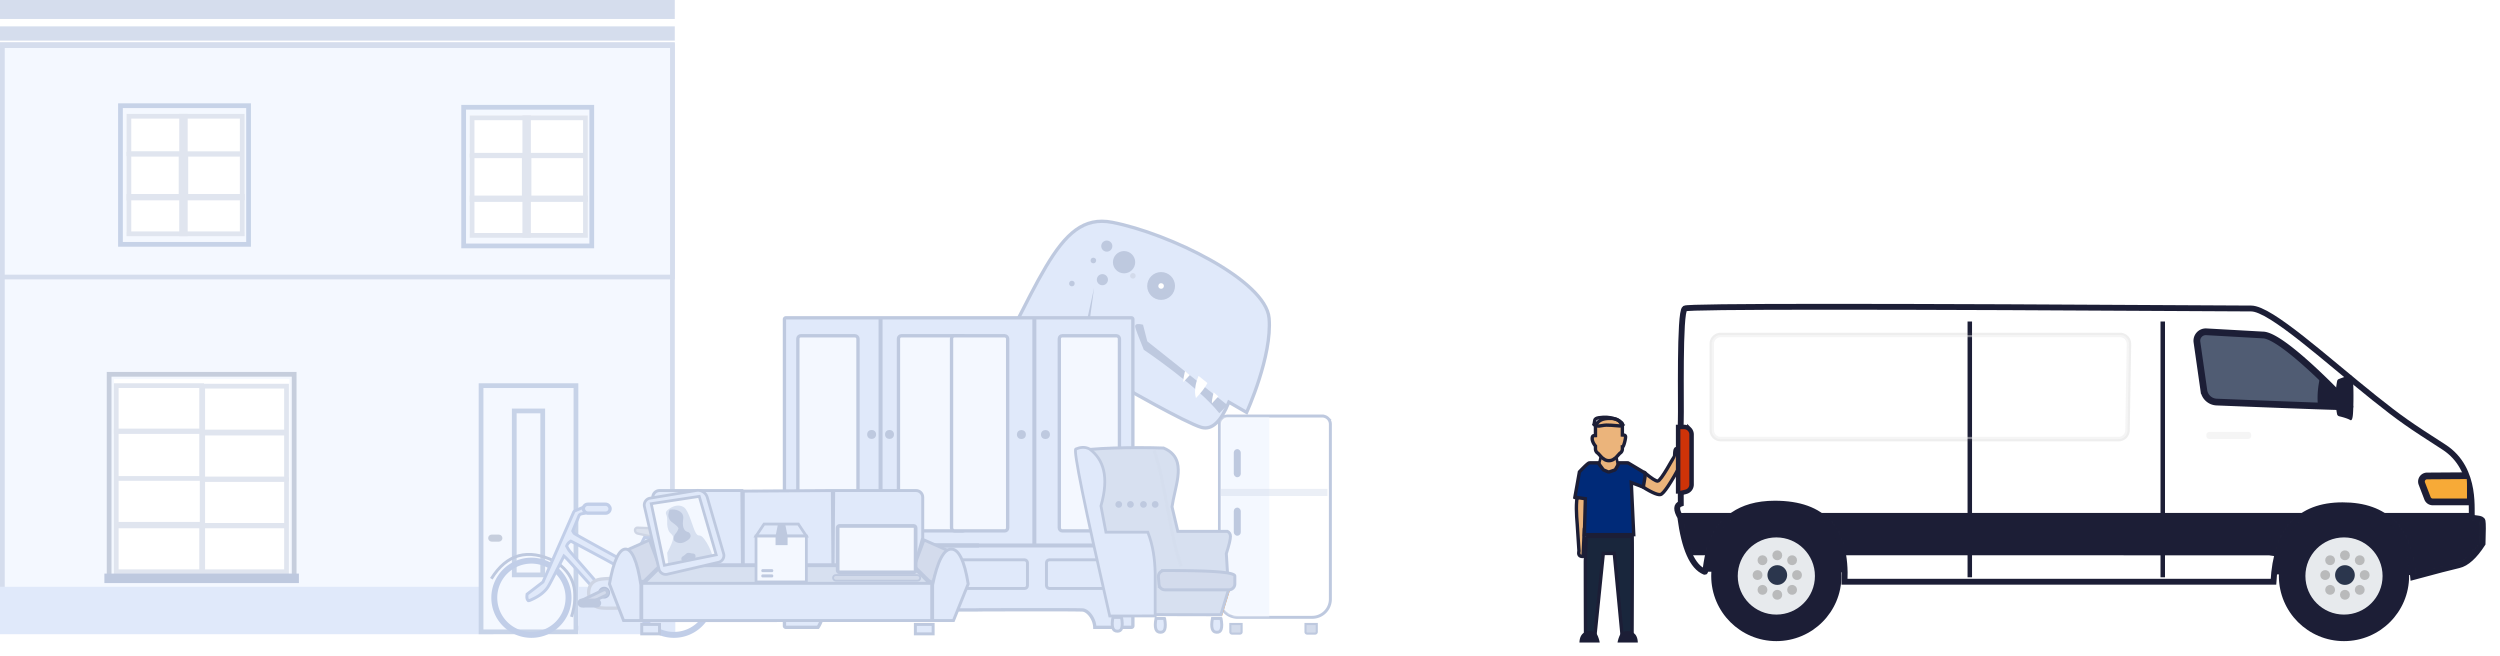 <svg width="1067" height="280" xmlns="http://www.w3.org/2000/svg" xmlns:xlink="http://www.w3.org/1999/xlink"><defs><path d="M2.851 0H43.22a2.851 2.851 0 012.85 2.851v74.66a7.128 7.128 0 01-7.127 7.128H7.128A7.128 7.128 0 010 77.511V2.851A2.851 2.851 0 012.851 0z" id="a"/><path d="M11.554 6.063l-8.922 4.304" id="c"/><path d="M8.132 6.164c1.448 0 3.026.61 4.211.324 2.566-.616 1.823-1.303 1.731-1.851-.333-1.996.02-3.02-4.544-3.263C4.966 1.13.453 3.318.453 5.319s3.095.845 7.679.845z" id="d"/><path d="M4.593 90.67c.881-.863-2.781-20.341 12.06-29.877 14.842-9.536 18.52-12.04 29.78-21.027C66.966 23.379 90.578 1.653 98.91 1.653c159.527-.98 240.093-.98 241.698 0 2.408 1.47 1.5 42.396 1.729 47.532.153 3.424.153 15.344 0 35.76 1.982.676 2.058 2.584.23 5.725-1.759 13.416-5.218 21.201-10.379 23.356-1.352 1.489 1.3-29.08-29.99-29.08-20.861 0-30.775 11.109-29.743 33.328H89.386c-1.138-21.756-10.972-32.635-29.5-32.635-18.53 0-28.578 10.208-30.145 30.623-9.679-2.619-16.164-4.305-19.455-5.06-3.292-.753-6.674-3.817-10.147-9.192-.185-5.368-.185-8.565 0-9.593.28-1.542 3.572-.884 4.454-1.747z" id="f"/><path d="M0 32.267c0-.292 28.39-30.643 37.206-30.643L61.264.264a3.83 3.83 0 014.008 4.366l-2.96 20.703a5.746 5.746 0 01-5.457 4.928C18.952 31.785 0 32.454 0 32.267z" id="i"/><linearGradient x1="50%" y1="0%" x2="50%" y2="100%" id="h"><stop stop-opacity=".064" offset="0%"/><stop stop-opacity=".064" offset="100%"/></linearGradient><filter x="-4%" y="-9%" width="108.1%" height="117.2%" filterUnits="objectBoundingBox" id="e"><feOffset in="SourceAlpha" result="shadowOffsetOuter1"/><feGaussianBlur stdDeviation="3" in="shadowOffsetOuter1" result="shadowBlurOuter1"/><feColorMatrix values="0 0 0 0 0 0 0 0 0 0 0 0 0 0 0 0 0 0 0.12 0" in="shadowBlurOuter1" result="shadowMatrixOuter1"/><feMerge><feMergeNode in="shadowMatrixOuter1"/><feMergeNode in="SourceGraphic"/></feMerge></filter></defs><g fill="none" fill-rule="evenodd"><path stroke="#D5DDED" stroke-width="2.025" fill="#F4F8FF" d="M1.012 19.017h285.975v249.075H1.012z"/><path fill="#E0E9FA" d="M0 250.43h210.6v20.25H0z"/><g transform="translate(204.3 163.58)" stroke-width="2.025"><path stroke="#C7D3E8" fill="#F4F8FF" d="M1.012 1.012h40.5v105.075h-40.5z"/><rect stroke="#C6CEDD" fill="#D8D8D8" x="5.063" y="65.588" width="4.05" height="1" rx=".5"/><path stroke="#C7D3E8" fill="#F4F8FF" d="M15.188 11.813h12.15v69.975h-12.15z"/></g><path fill="#FFF" d="M48.6 161.78h74.925v83.025H48.6z"/><path stroke="#C6CEDD" stroke-width="2.025" d="M46.575 159.755h78.975v87.075H46.575z"/><path stroke="#E0E5EF" stroke-width="2.025" d="M49.613 164.593h36.45v19.575h-36.45zM86.512 164.813h35.775v19.575H86.512zM86.512 184.842h35.775v19.575H86.512z"/><path stroke="#E0E5EF" stroke-width="2.025" d="M49.613 183.943h36.45v20.25h-36.45zM49.613 204.193h36.675v19.575H49.613zM86.512 204.643h35.775v19.575H86.512zM86.512 224.443h35.775v19.575H86.512zM49.613 224.443h36.45v19.575h-36.45z"/><path fill="#BEC9DF" d="M44.55 244.805h83.025v4.05H44.55z"/><path fill="#D5DDED" d="M0 11.255h288v6.075H0zM0 0h288v8.1H0z"/><path stroke="#D5DDED" stroke-width="2.025" fill="#F4F8FF" d="M1.012 19.467h285.975v98.775H1.012z"/><path fill="#E0E9FA" d="M246.825 250.43h41.4v20.25h-41.4z"/><g><path fill="#FFF" d="M54 48.6h50.4V99H54z"/><path stroke="#C7D3E8" stroke-width="2.025" d="M51.413 45.113h54.675v59.175H51.413z"/><path stroke="#E0E5EF" stroke-width="2.025" d="M55.012 49.613h24.075v15.975H55.012z"/><path stroke="#E0E5EF" stroke-width="2.025" d="M77.513 49.613h25.875v15.975H77.513zM79.312 65.813h24.075v18.675H79.312zM55.012 65.813h22.275v18.675H55.012z"/><path stroke="#E0E5EF" stroke-width="2.025" d="M55.012 83.813h24.075v15.975H55.012z"/><path stroke="#E0E5EF" stroke-width="2.025" d="M77.513 83.813h25.875v15.975H77.513z"/></g><g><path fill="#FFF" d="M200.475 49.27h50.4v50.4h-50.4z"/><path stroke="#C7D3E8" stroke-width="2.025" d="M197.888 45.783h54.675v59.175h-54.675z"/><path stroke="#E0E5EF" stroke-width="2.025" d="M201.487 50.283h24.075v15.975h-24.075z"/><path stroke="#E0E5EF" stroke-width="2.025" d="M223.988 50.283h25.875v15.975h-25.875zM225.787 66.483h24.075v18.675h-24.075zM201.487 66.483h22.275v18.675h-22.275z"/><path stroke="#E0E5EF" stroke-width="2.025" d="M201.487 84.483h24.075v15.975h-24.075z"/><path stroke="#E0E5EF" stroke-width="2.025" d="M223.988 84.483h25.875v15.975h-25.875z"/></g><g><g transform="rotate(11 -204.716 2006.968)"><path d="M100.848 83.791l-.488 24.816 13.76-5.357 3.558 9.053 1.69-13.646-11.64.496c3.188-5.544.656-12.826-5.14-14.776l-1.74-.586z" fill="#99E28F" fill-rule="nonzero"/><path d="M74.743 86.212l20.105 2.98 16.149 30.714a4.678 4.678 0 01.153 4.034l-9.534 22.055c-1.27 2.936.75 6.245 3.938 6.453a6.474 6.474 0 015.118 3.112l2.236 3.696-17.817 2.988-6.777-15.937 2.916-20.124-20.298-11.034s-3.377-13.294 3.81-28.937z" fill="#93CE89" fill-rule="nonzero"/><path d="M169.157 69.073l-8.27-2.863c-1.727 8.898-4.865 13.17-9.412 12.817-6.821-.53-37.654-11.07-37.654-11.07-.336.683-.649 1.376-.944 2.074-7.98 18.867-1.409 41.618-1.409 41.618-3.531 10.487-15.886 24.466-15.886 24.466-34.126 12.237-94.14 8.74-94.14 8.74s.004 0 .013-.004c27.063-11.08 51.178-54.175 51.178-54.175C72.636 34.166 72.636.382 97.345.382c24.71 0 69.075 11.776 73.548 27.379 4.474 15.603-1.736 41.312-1.736 41.312z" stroke="#BEC9DF" stroke-width="1.426" fill="#E0E9FA"/><path d="M110.43 110.276c-3.54 10.39-15.92 24.24-15.92 24.24-34.198 12.124-94.34 8.66-94.34 8.66s.005 0 .014-.005c1.19-.407 77.404-26.557 82.291-30.437 12.616-10.76 16.423-47.508 16.423-47.508l12.944 3.817c-7.997 18.692-1.412 41.233-1.412 41.233z" fill="#72BA81" fill-rule="nonzero"/><path d="M64.536 85.663s-9.41 6.627-11.753 28.978l9.085 6.662 5.17-2.027-2.502-33.613z" fill="#72BA81" fill-rule="nonzero"/><path d="M66.937 84.46l20.024 6.46 11.248 33.986a4.805 4.805 0 01-.533 4.128l-13.503 20.8c-1.798 2.77-.3 6.479 2.92 7.234a6.702 6.702 0 014.695 4.037l1.652 4.14H74.734l-4.2-17.362 6.415-19.966-18.846-14.681s-1.178-14.094 8.834-28.776z" fill="#85CF7B" fill-rule="nonzero"/><path d="M160.57 67.594l-38.809-20.205-3.147-6.624c-2.53-.117-3.554.421-3.072 1.615.363.9 2.175 3.84 5.435 8.822 0 0 26.034 11.04 36.798 20.436l2.795-4.044zM113.309 68.159l-16.443-9.422-1.762-29.445-.803 34.303s10.13 5.639 17.36 8.465l1.648-3.901z" fill="#BEC9DF" fill-rule="nonzero"/><path d="M88.542 78.603l13.146 20.52 9.556-12.157 8.186 5.371-5.937-12.088-10.295 6.993c-.14-6.327-6.427-10.834-12.756-9.146l-1.9.507z" fill="#99E28F" fill-rule="nonzero"/><circle fill="#BEC9DF" cx="123.036" cy="23.07" r="5.94"/><circle fill="#FFF" cx="123.036" cy="23.07" r="1.188"/><path d="M150.348 59.954c-.131.48-.305.983-.504 1.482-1.116 2.832-3.075 5.742-3.075 5.742-1.434-2.624-1.256-6.057-.994-7.994.127-.924.27-1.51.27-1.51l4.303 2.28zM142.303 58.076l-.543.884-1.573 2.548c-.28-.697-.28-2.457-.242-3.63.02-.653.052-1.122.052-1.122l2.306 1.32zM156.017 64.664l-.71 1.151-1.407 2.28c-.254-.627-.277-2.124-.251-3.272.017-.833.061-1.48.061-1.48l2.307 1.321z" fill="#FFF" fill-rule="nonzero"/><circle fill="#BEC9DF" fill-rule="nonzero" cx="105.582" cy="16.127" r="4.752"/><circle fill="#BEC9DF" fill-rule="nonzero" cx="97.034" cy="10.785" r="2.376"/><circle fill="#D3DBEB" fill-rule="nonzero" cx="110.391" cy="21.113" r="1.188"/><circle fill="#BEC9DF" fill-rule="nonzero" cx="85.46" cy="29.307" r="1.188"/><circle fill="#BEC9DF" fill-rule="nonzero" cx="92.582" cy="17.909" r="1.188"/><circle fill="#BEC9DF" fill-rule="nonzero" cx="97.925" cy="25.21" r="2.376"/><path fill="#72BA81" fill-rule="nonzero" d="M87.808 78.424l3.722 16.632 1.03-5.502z"/></g><g transform="translate(334.8 135.648)"><path d="M148.088 0a.62.62 0 01.62.62v130.858a.62.62 0 01-.62.62h-15.623c-.093-3.364-2.551-6.899-4.94-7.377-.768-.154-15.747-.183-44.939-.086a.609.609 0 01-.197.033h-8.857c-4.124.015-8.484.033-13.08.053l-.001-.054h-1.029c-25.142-.143-38.593-.143-40.352 0-2.64.217-2.752 4.58-4.758 7.43H.62a.62.62 0 01-.62-.62V.62A.62.62 0 01.62 0h147.468z" stroke="#BEC9DF" stroke-width="1.426" fill="#E0E9FA"/><ellipse fill="#BEC9DF" cx="37.211" cy="49.776" rx="1.908" ry="1.914"/><ellipse fill="#BEC9DF" cx="44.844" cy="49.776" rx="1.908" ry="1.914"/><rect stroke="#BEC9DF" stroke-width="1.426" fill="#F4F8FF" x="5.725" y="7.658" width="25.661" height="83.279" rx="1.24"/><rect stroke="#BEC9DF" stroke-width="1.426" fill="#F4F8FF" x="48.66" y="7.658" width="28.624" height="83.279" rx="1.24"/><path stroke="#BEC9DF" stroke-width="1.711" d="M41.027 0v97.159H0h83.009"/></g><g transform="translate(341.643 135.648)"><rect stroke="#1C1E36" stroke-width="1.426" fill="#FAC775" x=".713" y="103.356" width="32.789" height="12.079" rx="1.24"/><rect stroke="#BEC9DF" stroke-width="1.267" fill="#E0E9FA" x="41.691" y="103.277" width="55.187" height="12.237" rx="1.24"/><rect stroke="#BEC9DF" stroke-width="1.267" fill="#E0E9FA" x="104.988" y="103.277" width="31.236" height="12.237" rx="1.24"/><ellipse fill="#BEC9DF" cx="94.29" cy="49.815" rx="1.911" ry="1.914"/><ellipse fill="#BEC9DF" cx="104.554" cy="49.815" rx="1.911" ry="1.914"/><rect stroke="#BEC9DF" stroke-width="1.426" fill="#F4F8FF" x="64.474" y="7.658" width="23.95" height="83.279" rx="1.24"/><rect stroke="#BEC9DF" stroke-width="1.426" fill="#F4F8FF" x="110.471" y="7.658" width="25.661" height="83.279" rx="1.24"/><path stroke="#BEC9DF" stroke-width="1.711" d="M99.825 0v97.159h-54.95 96.99"/></g><g transform="translate(521.1 178.2)"><g><mask id="b" fill="#fff"><use xlink:href="#a"/></mask><path stroke="#BEC9DF" stroke-width="1.267" d="M43.22-.634H2.85c-.962 0-1.833.39-2.464 1.021a3.474 3.474 0 00-1.02 2.464v74.66c0 2.144.868 4.084 2.273 5.489a7.737 7.737 0 005.488 2.273h31.815A7.737 7.737 0 0044.43 83a7.737 7.737 0 002.273-5.489V2.851c0-.962-.39-1.833-1.02-2.464a3.474 3.474 0 00-2.464-1.02z"/><path fill="#F4F8FF" mask="url(#b)" d="M-2.464-3.003h23.075v88.577H-2.464z"/></g><rect fill="#BEC9DF" x="5.477" y="13.48" width="2.989" height="12.01" rx="1.495"/><rect fill="#BEC9DF" x="5.477" y="38.446" width="2.989" height="12.01" rx="1.495"/><path fill="#D3DBEB" opacity=".451" d="M0 30.446h45.465v3.045H0z"/></g><path d="M529.916 266.324h-4.802v3.384a.704.704 0 00.706.706h3.39a.704.704 0 00.706-.706v-3.384zM561.992 266.324h-4.802v3.384a.704.704 0 00.706.706h3.39a.704.704 0 00.706-.706v-3.384z" stroke="#BEC9DF" stroke-width=".9" fill="#D3DBEB"/><g transform="translate(459 190.404)"><path fill="#FF992E" d="M32.111 72.51h30.433l3.422-11.133H30.13z"/><path d="M1.076 2.328c.008.778.111 1.912.306 3.402.398 3.037 1.175 7.525 2.333 13.464C6.02 31.018 9.827 48.579 15.138 71.878l46.937.106 3.252-10.682-.93-15.43c1.161-3.618 1.758-6.059 1.758-7.324 0-.511-.108-.955-.341-1.328-.213-.34-.527-.617-.933-.839h-21.19l-2.466-10.478c.274-1.986.739-4.06 1.206-6.141 1.006-4.478 2.053-9 1.058-12.721-.692-2.588-2.412-4.753-5.85-6.222C25.817.354 4.614.776 1.076 2.329z" stroke="#BEC9DF" stroke-width="1.267" fill="#D7E0F0"/><path d="M38.046 73.563h-3.663c-.368 1.952-.405 3.447-.066 4.479.15.453.373.805.692 1.04.323.236.733.347 1.223.36.481.012.886-.076 1.203-.297.314-.218.533-.56.68-1.005.34-1.036.302-2.563-.069-4.577zM62.133 73.563H58.47c-.368 1.952-.406 3.447-.066 4.479.15.453.373.805.692 1.04.323.236.733.347 1.223.36.481.012.886-.076 1.203-.297.314-.218.533-.56.68-1.005.34-1.036.302-2.563-.069-4.577z" stroke="#BEC9DF" stroke-width="1.267" fill="#E0E9FA"/><ellipse fill="#BEC9DF" cx="18.482" cy="24.886" rx="1.426" ry="1.429"/><ellipse fill="#BEC9DF" cx="23.473" cy="24.886" rx="1.426" ry="1.429"/><ellipse fill="#BEC9DF" cx="29.034" cy="24.886" rx="1.426" ry="1.429"/><ellipse fill="#BEC9DF" cx="34.025" cy="24.886" rx="1.426" ry="1.429"/><path d="M19.67 73.109h-3.662c-.368 1.952-.406 3.447-.066 4.478.15.454.373.806.692 1.04.322.236.733.348 1.223.36.481.013.886-.076 1.203-.297.314-.218.532-.56.68-1.005.34-1.035.302-2.563-.07-4.576z" stroke="#BEC9DF" stroke-width="1.267" fill="#E0E9FA"/><path d="M.159 1.228c1.683-.677 3.706-1.143 5.875 0 5.922 4.425 8.428 11.768 4.851 24.31l2.12 11.21H30.9c2.248 5.723 2.973 11.498 3.125 17.292v18.435l-19.393.035C3.861 25.44-.963 1.68.16 1.228z" stroke="#BEC9DF" stroke-width="1.188" fill="#E0E9FA"/><path d="M33.615 1.852c5.116 15.165 6.427 35.52 11.51 49.399" stroke="#D3DBEB" stroke-width="1.338" opacity=".325"/><path d="M37.925 53.095c-.7 0-1.333.284-1.792.743-.465.465-.736 1.113-.731 2.029l.265 3.144c.055.656.357 1.236.81 1.653a2.528 2.528 0 001.715.668h27.304c.7 0 1.333-.284 1.792-.742a2.526 2.526 0 00.742-1.792V55.63c0-.164-.005-.332-.133-.486-.137-.166-.375-.309-.74-.455-.846-.34-2.269-.632-4.646-.877-4.357-.449-11.82-.717-24.586-.717z" stroke="#BEC9DF" stroke-width="1.267" fill="#D3DBEC"/></g><g transform="translate(209.7 196.2)"><g stroke-width="1.267"><path d="M77.933 42.451c4.549 0 8.667 1.844 11.648 4.825a16.422 16.422 0 014.825 11.649c0 4.549-1.843 8.667-4.825 11.648a16.422 16.422 0 01-11.648 4.825c-4.55 0-8.668-1.843-11.649-4.825a16.422 16.422 0 01-4.825-11.648c0-4.55 1.844-8.668 4.825-11.649a16.422 16.422 0 0111.649-4.825zm0 1.267c-4.2 0-8 1.702-10.753 4.454a15.159 15.159 0 00-4.454 10.753c0 4.199 1.702 8 4.454 10.752a15.159 15.159 0 0010.753 4.454c4.199 0 8-1.702 10.752-4.454a15.159 15.159 0 004.454-10.752c0-4.2-1.702-8-4.454-10.753a15.159 15.159 0 00-10.752-4.454z" stroke="#C1CEE8" fill="#CED5E4"/><path d="M96.307 62.596c.205-12.23-4.66-19.278-14.592-21.143-9.934-1.866-16.897 2.14-20.89 12.017" stroke="#1C1E36"/></g><path d="M62.37 29.017a1.043 1.043 0 00-1.038 1.047 1.497 1.497 0 001.18 1.465l7.492 1.634a2.026 2.026 0 002.004-.7l1.04-1.274a1.092 1.092 0 00-.803-1.78l-9.875-.392z" stroke="#CED5E4" stroke-width="1.014" fill="#DCE2EE"/><path d="M0 50.805c6.57-10.58 15.571-13.073 27.007-7.479 8.184 4.986 10.587 12.9 7.207 23.744" stroke="#BEC9DF" stroke-width="1.267"/><path d="M17.107 42.451c4.55 0 8.668 1.844 11.649 4.825a16.422 16.422 0 014.825 11.649c0 4.549-1.844 8.667-4.825 11.648a16.422 16.422 0 01-11.649 4.825c-4.549 0-8.667-1.843-11.648-4.825A16.422 16.422 0 01.634 58.925c0-4.55 1.843-8.668 4.825-11.649a16.422 16.422 0 0111.648-4.825zm0 1.267c-4.199 0-8 1.702-10.752 4.454A15.159 15.159 0 001.9 58.925c0 4.199 1.702 8 4.454 10.752a15.159 15.159 0 0010.752 4.454c4.2 0 8-1.702 10.753-4.454a15.159 15.159 0 004.454-10.752c0-4.2-1.702-8-4.454-10.753a15.159 15.159 0 00-10.753-4.454z" stroke="#C1CEE8" stroke-width="1.267"/><path d="M35.11 22.441c.13-.294.366-.528.661-.655h0l4.453-1.907.39 1.46a1.263 1.263 0 01-.868 1.542c-.778.116-1.175.198-1.458.291-.555.182-.776.456-.862.676-.328.836-.97 2.402-1.563 3.847-.452 1.1-.875 2.13-1.11 2.719.504.979.703 1.105.961 1.262.51.308 1.274.749 2.222 1.285a964.336 964.336 0 008.894 4.923l1.017.559c4.267 2.343 8.561 4.701 11.046 6.124l.49.282c.107-.139.22-.292.344-.467.422-.601.633-.996.884-1.488.63-1.233 1.523-3.102 2.391-4.918.778-1.627 1.535-3.21 2.06-4.25.103-.202.197-.384.28-.54.898.086 2.266.137 3.136.165-.019.512-1.042 2.023-1.618 3.283-.117.257-.23.535-.338.817a21.73 21.73 0 002.56.132c1.37.002 3.48-.018 5.888-.042 6.835-.067 16.09-.177 17.37.168.21.057.38.127.486.24.09.675-.177 1.196-.64 1.84-3.206-.02-5.66-.03-7.359-.034-.854 1.083-.993 1.498-1.164 2.016a736.061 736.061 0 00-1.728 5.373c-1.257 3.935-2.578 8.257-2.808 8.69a1.82 1.82 0 00-.07-.203c-.106-.267-.295-.616-.6-1.065-.217-.317-.457-.671-.824-1.151l.003-.016h0c.453-1.345.965-2.85 1.472-4.342.836-2.462 1.66-4.888 2.192-6.501a35.844 35.844 0 00.809-2.764l-.82-.002c-1.913-.002-3.628-.006-5.142-.01-3.84-.007-6.412.002-7.537.301a5.753 5.753 0 00-.726.26c.136.278.248.5.332.654.085.158.213.38.378.655l.102.171c.452.749 1.131 1.836 1.928 3.088 1.705 2.683 3.944 6.124 5.703 8.41l-.005.01h0a273.513 273.513 0 00-1.042 3.144c-1.027-1.64-2.465-4.044-3.914-6.465-1.58-2.64-3.174-5.302-4.261-7.025a33.074 33.074 0 00-1.015-1.54c-.144-.199-.34-.454-.58-.755-.165.27-.325.54-.481.807-2.348 4.023-4.588 9.088-5.21 10.54-.225.007-.411.008-.634.008-.51 0-1.206-.005-2.085-.014.523-1 .892-1.802 1.108-2.407.163-.456.244-.817.257-1.08-3.738-2.712-8.316-5.168-12.612-7.473-3.625-1.944-7.048-3.78-9.32-4.973-.886-.466-1.598-.835-2.08-1.074a14.185 14.185 0 00-.543-.26c-1.227.8-1.502 1.452-1.767 2.094.752 1.524 1.18 2.038 1.714 2.665a811.348 811.348 0 005.53 6.385c2.045 2.348 4.085 4.689 5.434 6.275.448.527.82.97 1.089 1.301.048.575-.392.825-.733 1.092-.348.272-.68.548-.943.817-.42-.37-.733-.695-1.095-1.079-1.331-1.417-3.296-3.613-5.247-5.795-1.91-2.135-3.808-4.255-5.091-5.623a30.995 30.995 0 00-1.195-1.224c-.16-.151-.372-.34-.628-.56l-.372.735c-3.489 6.9-5.599 11.228-6.625 12.719-2.092 3.04-5.634 4.622-6.85 5.172-.673.317-1.037.444-1.338.432-.69-.64-.697-1.524-.524-2.772h0l6.761-5.19z" stroke="#C1CEE8" stroke-width="1.267" fill="#E0E9FA"/><g transform="translate(36.749 50.688)"><path d="M9.144.46c4.043-.89 14.836-.488 32.378 1.204a4.532 4.532 0 014.097 4.512 4.514 4.514 0 01-4.09 4.494c-10.258.969-16.924 1.55-19.998 1.744-6.654.418-10.559.346-12.246.004C4.058 11.356 2.62 1.893 9.145.459z" stroke="#CED5E4" stroke-width="1.426" fill="#E0E9FA"/><circle fill="#B6C2DB" cx="11.405" cy="6.063" r="2.534"/><g stroke-linecap="round"><use stroke="#BEC9DF" stroke-width="3.802" xlink:href="#c"/><use stroke="#D3DBEC" stroke-width="1.267" xlink:href="#c"/></g><rect fill="#BEC9DF" y="8.597" width="10.138" height="3.802" rx="1.901"/></g><rect stroke="#C1CEE8" stroke-width="1.426" fill="#E0E9FA" x="39.283" y="19.008" width="11.405" height="3.802" rx="1.901"/></g><g stroke="#BEC9DF" stroke-width="1.267"><path d="M316.62 209.362h-35.13c-.794 0-1.513.322-2.034.842-.52.52-.842 1.24-.842 2.034v17.294l3.268 11.508h34.983l-.244-31.678zM355.239 209.362l-38.007.243v31.435h38.25l-.243-31.678zM355.814 209.362h35.13c.795 0 1.514.322 2.035.842.52.52.842 1.24.842 2.034v17.294l-3.268 11.508H355.57l.244-31.678z" fill="#E0E9FA"/><path d="M394.358 230.447l-4.165 11.204 7.905 7.798c.421-2.31 1.334-5.207 2.745-8.687.851-2.1 1.672-3.672 2.453-4.722.368-.495.733-.877 1.09-1.158l-10.028-4.435zm-117.15.003l-9.987 4.467c.368.296.743.699 1.12 1.22.76 1.049 1.556 2.588 2.382 4.625 1.41 3.48 2.323 6.376 2.745 8.687l7.904-7.798-4.163-11.2z" fill="#D3DBEC"/><path d="M406.004 234.348c.76 0 1.466.28 2.122.826.724.602 1.384 1.512 1.994 2.719 1.271 2.518 2.301 6.29 3.103 11.335l-6.283 15.622h-8.902v-15.188c1.042-5.184 2.259-9.078 3.665-11.675.67-1.237 1.376-2.17 2.133-2.79.684-.558 1.403-.85 2.168-.85zM266.988 234.348c-.652 0-1.262.28-1.843.808-.664.604-1.281 1.517-1.867 2.729-1.218 2.523-2.27 6.3-3.166 11.354l6.023 15.61h7.393v-15.203c-.785-5.196-1.758-9.098-2.933-11.7-.556-1.232-1.151-2.163-1.801-2.78-.562-.533-1.16-.818-1.806-.818zM397.67 248.117H273.895v16.733H397.67v-16.733z" fill="#E0E9FA"/><path d="M389.14 241.407H282.426l-7.624 7.558h121.964l-7.624-7.558z" fill="#D7E0F0"/><path fill="#E0E9FA" d="M273.895 266.501h7.58v4.028h-7.58zM390.68 266.501h7.58v4.028h-7.58z"/></g><g fill-rule="nonzero"><path stroke="#BEC9DF" stroke-width="1.188" fill="#E0E9FA" d="M340.74 223.668h-14.653l-3.419 5.132h21.49z"/><path stroke="#BEC9DF" stroke-width="1.188" fill="#F4F8FF" d="M344.159 248.367h-21.491V228.8h21.49v9.294z"/><path fill="#BEC9DF" d="M331.008 228.8h5.132v3.849h-5.132zM331.008 228.8h5.132l-1.027-5.132h-3.079zM329.532 246.442h-4.105c-.284 0-.514-.287-.514-.642 0-.354.23-.641.514-.641h4.105c.284 0 .513.287.513.641 0 .355-.23.642-.513.642zM329.532 244.197h-4.105c-.284 0-.514-.288-.514-.642 0-.354.23-.641.514-.641h4.105c.284 0 .513.287.513.641 0 .354-.23.642-.513.642z"/></g><g stroke="#BEC9DF"><g transform="translate(355.14 223.668)"><rect stroke-width="1.584" fill="#F4F8FF" x="2.376" y=".792" width="33.264" height="19.8" rx=".792"/><rect stroke-width=".792" fill="#D3DBEB" x=".396" y="21.78" width="37.224" height="2.376" rx="1.188"/></g></g><g><path d="M299.328 211.02l3.135 9.958 3.965 15.758-22.736 5.235-3.75-16.293.019-.004-2.726-10.165 22.093-4.49z" fill="#F4F8FF"/><path d="M285.243 217.437c2.052-1.58 4.504-2.327 6.665-.924 2.162 1.402 3.834 9.116 5.154 11.094 1.32 1.978 1.476-.292 3.598 2.575 1.414 1.911 2.555 4.216 3.424 6.913l-18.841 4.808-.49-5.975c1.64-3.081 2.488-5.178 2.544-6.29.083-1.668-1.44-1.691-2.054-3.495-.615-1.804-.49-2.482-.49-4.654 0-2.172-1.563-2.472.49-4.052z" fill="#D7E0F0"/><path d="M287.158 217.437c1.742 0 5.107.952 4.382 4.455-.135 1.142-.135 2.033 0 2.674.202.962.552 1.572.974 1.965.281.261.79.495 1.529.7.482.513.723 1.009.723 1.486 0 .478-.241.95-.723 1.42-2.011 1.655-4.023 2.313-6.038.876-.481-.362-.6-1.012-.358-1.95.364-1.407 1.277-1.725 1.517-2.532.24-.808.84-.808-.182-1.91-1.023-1.103-2.472-1.67-3.126-2.729-.655-1.058-.757-2.007-.44-3.092.317-1.084 0-1.363 1.742-1.363z" fill="#BEC9DF"/><path d="M294.516 237.223a.566.566 0 00-.094-.424.592.592 0 00-.828-.146l-1.946 1.363a.592.592 0 00-.156.811c.117.14.255.2.416.18.226-.028.469-.15.73-.32l1.878-1.464z" stroke="#BEC9DF" stroke-width="1.188" fill="#BEC9DF"/><path d="M296.194 237.06a.592.592 0 00-.4-.216l-2.064-.216a.479.479 0 00-.333.088c-.13.091-.247.235-.358.43-.014.158-.011.292.034.402.032.076.098.124.183.167.445.225 1.234.274 2.492.314a.592.592 0 00.385-.155c.104-.095.175-.227.061-.813z" stroke="#BEC9DF" stroke-width="1.188" fill="#BEC9DF"/><path d="M297.188 209.339a4.148 4.148 0 012.895.582 4.148 4.148 0 011.778 2.358h0l6.977 23.992a2.96 2.96 0 01-.249 2.26 2.96 2.96 0 01-1.79 1.426h0l-21.991 5.133a2.956 2.956 0 01-2.243-.367 2.96 2.96 0 01-1.325-1.848h0l-6.192-26.659a2.96 2.96 0 01.372-2.243 2.96 2.96 0 011.868-1.327h0zm1.253 2.52l-20.494 3.113 5.6 26.291 22.13-4.47-7.236-24.934z" stroke="#BEC9DF" stroke-width="1.188" fill="#E0E9FA"/></g></g><g><path d="M703.118 208.367l6.403 3.048.01.915h-13.008l-.301-6.385 6.896 2.422zM676.63 212.854zM675.908 239.566z"/><path d="M683.5 193.75l.871.738a4.052 4.052 0 002.22.676c.76 0 1.521-.223 2.218-.676l.83-.704 1.287 6.78-2.609 1.544h-3.342l-3.32-.688 1.846-7.67z" stroke="#1C1E36" stroke-width="1.127" fill="#EBB47B" fill-rule="nonzero"/><path d="M678.566 184.848a.254.254 0 01.132-.067l.005.046-.137.02z" fill="#D7A571" fill-rule="nonzero"/><path d="M676.92 228.908h19.695c.11 4.097-.022 32.924-.058 41.61a5.052 5.052 0 00-2.153-.312 5.628 5.628 0 00-2.126.57l-3.293-34.577h-4.706l-3.518 34.505a5.677 5.677 0 00-2.007-.505 5.193 5.193 0 00-2.05.267 9328.16 9328.16 0 01-.071-30.89l.288-10.668z" stroke="#1C1E36" stroke-width="1.449" fill="#19263C" fill-rule="nonzero"/><path d="M697.277 270.167c.96.703 1.675 1.962 1.745 4.067h-8.664c.072-.683.66-2.76 1.32-3.74.028-.041.056-.081.084-.118.563-.75 3.55-1.647 5.515-.209zM681.358 270.376c.068.09.136.195.203.31.61 1.038 1.133 2.907 1.2 3.548h-8.664c.074-2.206.857-3.484 1.886-4.164 1.964-1.298 4.825-.426 5.375.306z" fill="#1C1E36" fill-rule="nonzero"/><g fill-rule="nonzero" stroke="#1C1E36" stroke-width="1.449"><path d="M676.87 210.44c-.015 5.054 1.025 9.85-.681 15.32l-.506 11.374s.194.242-.006.343c-.12.06-.382.07-.914-.054-1.417-.33-.857-2.25-.857-2.25l-.736-11.296c-.365-4.478-.678-8.958.236-13.499l.007-.404.002-.119 3.455.584zM707.486 205.331c-.805 0-2.6-1.147-5.384-3.442l-2.81 4.759c4.944 3.244 8.08 4.717 9.406 4.42 1.326-.299 4.35-4.813 9.07-13.543 0 0 2.234-1.818 2.668-4.133.158-.843-1.564-2.087-2.669-1.916-1.104.171-1.712 2.736-1.91 2.38-.174-.312.45-2.33-.417-2.38-.831-.047-.64 3.074-.758 3.15-.216.14-5.76 10.705-7.196 10.705z" fill="#EBB47B"/><path d="M672.148 212.33l1.95-10.918s3.538-3.818 4.207-3.83a5.53 5.53 0 01.786-.058h2.995l2.113 2.857c.077.104.18.185.298.236l1.843.782a.06.06 0 01.014.008c.004.003.009.005.014.005h.361c.08 0 .16-.014.237-.04l2.144-.744a.721.721 0 00.39-.323l1.594-2.781h2.995c.272 0 .54.022.803.06l7.21 4.305v1.573l-.736 4.424-5.144-1.941.301 6.385.748 15.854h-21.055l.414-15.33-3.465-.524v.119l-1.017-.119z" fill="#002A78"/></g><g><path d="M687.038 178.577c-3.865.023-5.019 1.328-6.096 3.137h0v4.212c-.444.042-1.396-.308-1.396 1.271 0 1.48 1.198 2.946 1.397 3.18v1.205c0 .793.416 1.518 1.076 1.872h0l1.684 1.855 1.19.85a3.76 3.76 0 003.585 0h0l1.19-.85 1.683-1.855c.66-.354 1.077-1.08 1.077-1.872h0v-.79c.57.073 1.364-3.408 1.364-4.324 0-.904-.895-.768-1.365-.797l.001-3.957c-1.077-1.809-1.524-3.16-5.39-3.137z" stroke="#1C1E36" stroke-width="1.449" fill="#EBB47B" fill-rule="nonzero"/><path stroke="#1C1E36" stroke-width="1.449" d="M692.563 181.577c-.052.068-.143.092-.24.118-.62.165-1.597.057-2.839-.05-1.1-.095-2.39-.206-3.824-.206-.64 0-1.305.109-1.953.218-.751.126-1.479.273-2.09.127-.6-.145-.982-.278-1.325-.62.028-.076.075-.171.119-.316l.014-.05.007-.042c.034-.204.061-.397.087-.582.088-.625.072-1.156.619-1.487.549-.332 1.501-.5 3.163-.59 2.101-.112 4.192.32 5.785 1.012.813.353 1.494.772 1.962 1.226.328.318.567.643.515 1.242z"/></g><g><path fill="#1C1E36" d="M1030.314 205.402l-309.557 1.3 6.441 37.31 303.116 1.434z"/><g filter="url(#e)" transform="matrix(-1 0 0 1 1060 130)"><g transform="translate(31.792 88.042)"><circle fill="#1C1E36" cx="27.793" cy="27.793" r="27.793"/><circle fill="#E7EAED" cx="27.793" cy="27.793" r="16.47"/><circle fill-opacity=".868" fill="#0F1C35" cx="27.387" cy="27.387" r="4.213"/><g transform="translate(16.854 16.854)" fill="#D8D8D8" opacity=".58" stroke="#979797" stroke-width="2.107"><circle cx="10.534" cy="2.107" r="1.053"/><circle cx="18.96" cy="10.534" r="1.053"/><circle cx="16.854" cy="16.854" r="1.053"/><circle cx="10.534" cy="18.96" r="1.053"/><circle cx="4.213" cy="16.854" r="1.053"/><circle cx="4.213" cy="4.213" r="1.053"/><circle cx="2.107" cy="10.534" r="1.053"/><circle cx="16.854" cy="4.213" r="1.053"/></g></g><g transform="translate(.298 .013)"><mask id="g" fill="#fff"><use xlink:href="#f"/></mask><use stroke="#1C1E36" stroke-width="2.5" fill="#FFF" xlink:href="#f"/><path fill="#1C1E36" mask="url(#g)" d="M135.682 7.207h1.915v109.166h-1.915zM218.035 7.207h1.915v109.167h-1.915z"/><path d="M0 88.916h340.608c19.998-.101 37.246 5.055 63.776 3.326l-2.891 14.747H91.333l-61.945 8.833-29.686-4.62.192-5.553L0 88.916z" fill="#1C1E36" mask="url(#g)"/><path d="M5.355 72.999v11.204h16.056a2.391 2.391 0 002.235-1.535l2.416-6.288a2.394 2.394 0 00-2.218-3.253L5.355 73z" stroke="#1C1E36" stroke-width="2.873" fill="#F7AA37" mask="url(#g)"/></g><g opacity=".464" stroke-width=".958"><path stroke="#E9E9EA" d="M325.584 13.445H155.132a3.337 3.337 0 00-2.345 1.022 3.341 3.341 0 00-.942 2.386l.614 36.784a3.342 3.342 0 001.002 2.334 3.342 3.342 0 002.35.962h169.773c.926 0 1.763-.375 2.37-.982a3.341 3.341 0 00.982-2.37V16.797c0-.926-.376-1.764-.982-2.37a3.341 3.341 0 00-2.37-.982z" stroke-linejoin="square"/><path stroke-opacity=".228" stroke="#5C5C5C" d="M325.584 12.488H155.132a4.3 4.3 0 00-3.034 1.313 4.296 4.296 0 00-1.21 3.068l.614 36.784a4.296 4.296 0 001.287 3 4.296 4.296 0 003.022 1.237h169.773c1.19 0 2.267-.482 3.047-1.262a4.296 4.296 0 001.262-3.047V16.797c0-1.19-.482-2.267-1.262-3.047a4.296 4.296 0 00-3.047-1.262z"/></g><path d="M114.614 8.178h225.994" stroke="url(#h)" stroke-width="1.915" transform="translate(.298)"/><path d="M55.75 32.55c.29-2.702 1.083-2.375 1.48-2.287.985.22 2.498.72 4.538 1.503.388.149.67.488.747.896a38.82 38.82 0 01.687 7.173c0 2.297-.22 4.593-.66 6.888-.089.462-.44.83-.899.938-1.928.457-3.4.935-4.413 1.436-.325.16-1.215 1.201-1.48-2.464-.266-3.666-.291-11.381 0-14.083z" fill="#1C1E36"/><rect fill-opacity=".04" fill="#000" x="99.207" y="54.335" width="19.118" height="3.019" rx="1.195"/><g transform="translate(274.065 88.042)"><circle fill="#1C1E36" cx="27.793" cy="27.793" r="27.793"/><circle fill="#E7EAED" cx="27.793" cy="27.793" r="16.47"/><circle fill-opacity=".868" fill="#0F1C35" cx="27.387" cy="27.387" r="4.213"/><g opacity=".58" transform="translate(16.854 16.854)" fill="#D8D8D8" stroke="#979797" stroke-width="2.107"><circle cx="10.534" cy="2.107" r="1.053"/><circle cx="18.96" cy="10.534" r="1.053"/><circle cx="16.854" cy="16.854" r="1.053"/><circle cx="10.534" cy="18.96" r="1.053"/><circle cx="4.213" cy="16.854" r="1.053"/><circle cx="4.213" cy="4.213" r="1.053"/><circle cx="2.107" cy="10.534" r="1.053"/><circle cx="16.854" cy="4.213" r="1.053"/></g></g><g><g transform="translate(57.073 11.343)"><mask id="j" fill="#fff"><use xlink:href="#i"/></mask><use stroke="#1C1E36" stroke-width="2.873" fill="#505C73" xlink:href="#i"/><path d="M2.611 19.761c.436-3.242 1.626-2.85 2.222-2.744 1.522.272 3.884.902 7.087 1.89.404.125.713.454.81.866.706 2.968 1.06 5.878 1.06 8.73 0 2.812-.344 5.623-1.03 8.432a1.195 1.195 0 01-.944.892c-3.073.568-5.4 1.165-6.983 1.791-.488.193-1.823 1.44-2.222-2.958-.398-4.398-.436-13.657 0-16.899z" fill="#1C1E36" mask="url(#j)"/></g></g><path d="M343.778 80.699V52.228h-2.519c-.89 0-1.697.361-2.281.945a3.216 3.216 0 00-.945 2.281v21.322a3.22 3.22 0 002.473 3.137l3.272.786z" stroke="#1C1E36" stroke-width="1.915" fill="#CE3308"/></g></g></g></g></svg>
